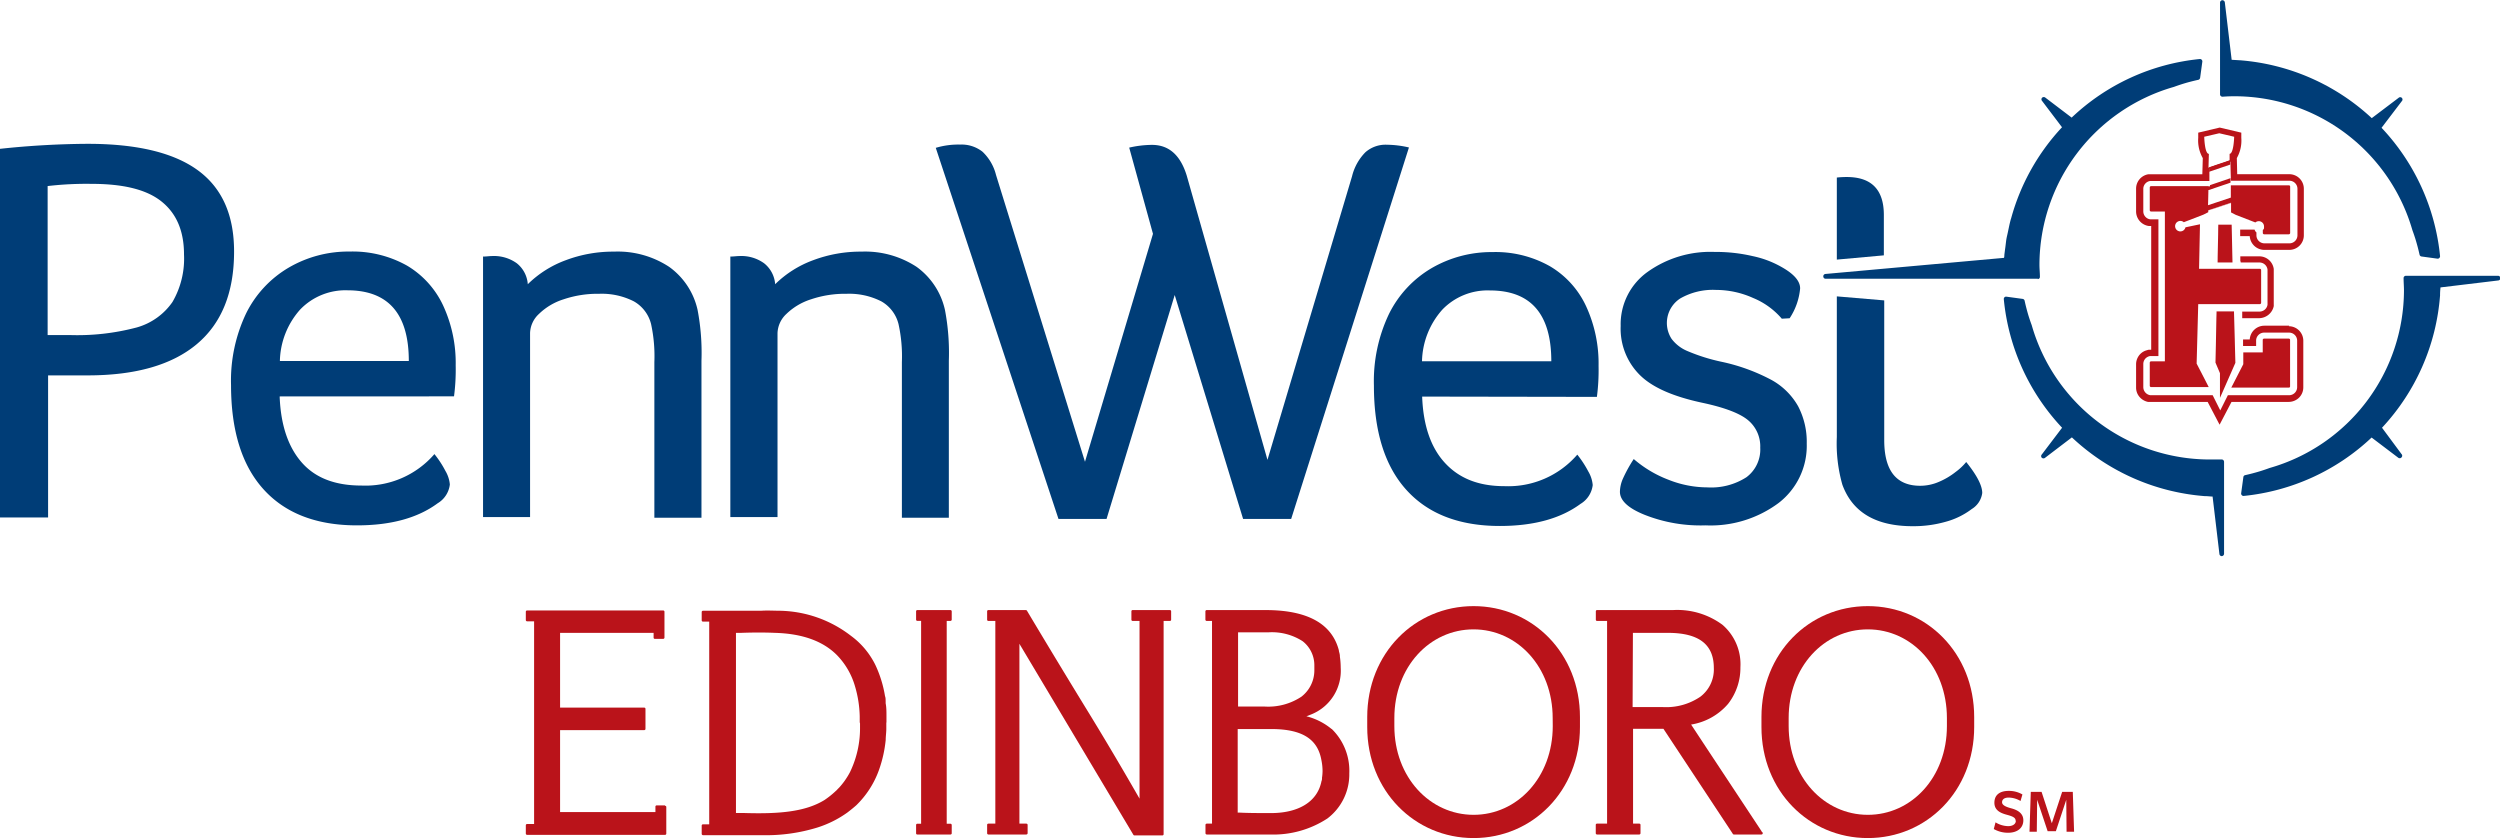 <svg id="Layer_1" data-name="Layer 1" xmlns="http://www.w3.org/2000/svg" xmlns:xlink="http://www.w3.org/1999/xlink" viewBox="0 0 329.06 110.3"><defs><style>.cls-1{fill:none;}.cls-2{clip-path:url(#clip-path);}.cls-3{fill:#ba131a;}.cls-4{fill:#003d77;}</style><clipPath id="clip-path" transform="translate(-51.47 -90.7)"><rect class="cls-1" width="432" height="288"/></clipPath></defs><title>PennWest Lockup Edinboro FINAL SM</title><g class="cls-2"><path class="cls-3" d="M245.43,170.48c-7.73,0-14,6.18-14,14.6v1.32c0,8.43,6.27,14.61,14,14.61s14-6.18,14-14.61v-1.32c0-8.42-6.27-14.6-14-14.6m10.42,15.79c0,6.75-4.67,11.68-10.42,11.68S235,193,235,186.27v-1.05c0-6.75,4.67-11.68,10.42-11.68s10.42,4.93,10.42,11.68Z" transform="translate(-51.47 -90.7)"/><path class="cls-3" d="M297.32,170.48c-7.74,0-14,6.18-14,14.6v1.32c0,8.43,6.26,14.61,14,14.61s14-6.18,14-14.61v-1.32c0-8.42-6.26-14.6-14-14.6m10.41,15.79c0,6.75-4.66,11.68-10.41,11.68S286.9,193,286.9,186.27v-1.05c0-6.75,4.66-11.68,10.42-11.68s10.41,4.93,10.41,11.68Z" transform="translate(-51.47 -90.7)"/><path class="cls-3" d="M283.41,200.24a.41.41,0,0,1-.07-.11h0l-.06-.1-7.17-10.85-2.05-3.11a8.08,8.08,0,0,0,4.88-2.74,7.71,7.71,0,0,0,1.61-4.81,6.85,6.85,0,0,0-2.36-5.58,10,10,0,0,0-6.51-1.94h-10a.16.16,0,0,0-.16.17v1.09a.16.16,0,0,0,.16.17H263v26.68h-1.33a.16.16,0,0,0-.16.16v1.1a.17.17,0,0,0,.16.17h5.57a.17.17,0,0,0,.16-.17v-1.1a.16.16,0,0,0-.16-.16h-.82V186.63h4l9.05,13.7.08.13a.16.16,0,0,0,.14.08h3.63a.17.17,0,0,0,.17-.17v0a.29.29,0,0,0,0-.09M266.4,174H271c4.07,0,6.05,1.51,6.05,4.61a4.5,4.5,0,0,1-1.78,3.8,8,8,0,0,1-4.91,1.36h-4Z" transform="translate(-51.47 -90.7)"/><path class="cls-3" d="M139,196.71h-1.09a.16.16,0,0,0-.17.16v.72H125.19V186.8h11.08a.16.16,0,0,0,.16-.17V184a.16.16,0,0,0-.16-.16H125.19V174H137.5v.63a.16.16,0,0,0,.16.16h1.1a.17.17,0,0,0,.17-.16v-3.41a.17.17,0,0,0-.17-.17H120.85a.17.17,0,0,0-.17.17v1.09a.17.17,0,0,0,.17.17h.92v26.68h-.92a.17.17,0,0,0-.17.16v1.1a.18.18,0,0,0,.17.17H139a.17.17,0,0,0,.17-.17v-3.5a.16.16,0,0,0-.17-.16" transform="translate(-51.47 -90.7)"/><path class="cls-3" d="M205.45,171h-4.9a.16.16,0,0,0-.16.17v1.09a.16.16,0,0,0,.16.17h.91v23.39c-2.38-4.15-4.79-8.22-7.18-12.1-2.49-4.07-5.07-8.33-7.64-12.64a.18.18,0,0,0-.15-.08h-4.93a.16.16,0,0,0-.16.17v1.09a.16.16,0,0,0,.16.17h.92v26.68h-.92a.16.16,0,0,0-.16.16v1.1a.17.17,0,0,0,.16.17h5a.18.18,0,0,0,.17-.17v-1.1a.17.17,0,0,0-.17-.16h-.91V175.44l15,25.14a.16.16,0,0,0,.14.08h3.68a.16.16,0,0,0,.16-.16V172.43h.83a.16.16,0,0,0,.16-.17v-1.09a.16.16,0,0,0-.16-.17" transform="translate(-51.47 -90.7)"/><path class="cls-3" d="M176.59,172.42a.16.16,0,0,0,.15-.16v-1.09a.17.17,0,0,0-.17-.17h-4.36a.16.16,0,0,0-.16.17v1.09a.16.16,0,0,0,.15.16h.51v26.7h-.5a.17.17,0,0,0-.16.17v1.1a.15.15,0,0,0,.15.15h4.39a.16.16,0,0,0,.15-.15v-1.1a.18.18,0,0,0-.17-.17h-.49V172.43h.51Z" transform="translate(-51.47 -90.7)"/><path class="cls-3" d="M168.15,185.73v-.26c0-.17,0-.34,0-.51,0-.6,0-1.16-.11-1.71a2.54,2.54,0,0,0,0-.29c0-.22,0-.43-.08-.63a15.5,15.5,0,0,0-1.22-4v0a8.56,8.56,0,0,0-.42-.79,10.43,10.43,0,0,0-2.83-3.14,15.74,15.74,0,0,0-9.37-3.31c-.79,0-1.62-.06-2.49,0H149l-1.17,0-.82,0H144a.17.17,0,0,0-.17.17v1.09a.17.17,0,0,0,.17.17h.82v26.68H144a.17.17,0,0,0-.17.16v1.1a.18.18,0,0,0,.17.17h7.83a22.89,22.89,0,0,0,7.2-1,14,14,0,0,0,4-2l.14-.11c.34-.26.67-.53,1-.82a12.21,12.21,0,0,0,3-4.67,16.71,16.71,0,0,0,.88-3.93c0-.45.07-.91.08-1.39,0-.17,0-.34,0-.51v-.33m-3.46.06c0,.08,0,.16,0,.24s0,.31,0,.46a13.23,13.23,0,0,1-1.18,5.4l-.13.28c-.1.19-.2.37-.31.55s-.26.41-.4.61l0,0a10.11,10.11,0,0,1-.71.88l-.15.15c-.09.09-.17.19-.26.27l-.07.06a11.44,11.44,0,0,1-1.48,1.18c-2.52,1.54-5.94,1.85-10.64,1.7h-1V174H149c1.65-.06,3.14-.06,4.49,0,3.6.1,6.36,1.09,8.21,3A9.76,9.76,0,0,1,164,181a15,15,0,0,1,.63,4c0,.15,0,.31,0,.46s0,.16,0,.24v.06" transform="translate(-51.47 -90.7)"/><path class="cls-3" d="M226.72,186.64a8.4,8.4,0,0,0-3.3-1.66c.19-.06.35-.13.52-.2a6.19,6.19,0,0,0,4-6.19,10.17,10.17,0,0,0-.11-1.47.17.17,0,0,0,0-.07c0-.23-.08-.45-.13-.67a.19.19,0,0,1,0-.07c-.8-3.07-3.48-5.31-9.65-5.31h-7.75a.17.17,0,0,0-.17.17v1.09a.17.17,0,0,0,.17.17H211v26.68h-.69a.17.17,0,0,0-.17.16v1.1a.18.18,0,0,0,.17.17h7.83l.45,0a13,13,0,0,0,7.6-2.11,7.29,7.29,0,0,0,2.88-5.94,7.68,7.68,0,0,0-2.3-5.83m-8.5-12.73h.17a7.45,7.45,0,0,1,4.49,1.17,4,4,0,0,1,1.54,3.18c0,.22,0,.44,0,.67a4.38,4.38,0,0,1-1.7,3.45,7.9,7.9,0,0,1-4.83,1.3h-3.51v-9.77h3.81M225.48,193s0,.08,0,.12,0,.26-.07.39c-.57,2.92-3.32,4.21-6.62,4.21-1.6,0-3,0-4.11-.06h-.3v-11h4.41c4.35,0,6.15,1.51,6.61,4.1a7.23,7.23,0,0,1,.15,1.44,6.83,6.83,0,0,1-.06.8" transform="translate(-51.47 -90.7)"/><path class="cls-4" d="M369,121c.25.67.45,1.3.62,1.93.12.42.22.85.32,1.28a.31.31,0,0,0,.26.25l2.12.29h0a.29.29,0,0,0,.22-.09.32.32,0,0,0,.1-.26,28.72,28.72,0,0,0-7.7-16.88l2.67-3.51a.31.31,0,0,0,0-.43h0a.31.31,0,0,0-.43,0l-3.53,2.67a28.76,28.76,0,0,0-17.38-7.62h-.06l-1-.06-.9-7.56a.33.33,0,0,0-.34-.28.32.32,0,0,0-.29.32v12.06a.29.29,0,0,0,.1.23.33.33,0,0,0,.23.09q.8-.06,1.59-.06A24.39,24.39,0,0,1,369,121" transform="translate(-51.47 -90.7)"/><path class="cls-4" d="M343.86,151.18c-.52,0-1.05,0-1.59,0a24.39,24.39,0,0,1-23.38-17.69c-.25-.67-.45-1.3-.62-1.93-.11-.42-.22-.84-.31-1.28a.32.32,0,0,0-.27-.24l-2.12-.29a.29.29,0,0,0-.26.08.31.31,0,0,0-.09.26A28.67,28.67,0,0,0,322.89,147l-2.67,3.52a.31.31,0,0,0,0,.43h0a.33.33,0,0,0,.44,0l3.52-2.68A28.76,28.76,0,0,0,341.64,156h.06c.32,0,.64.05,1,.06l.9,7.57a.31.31,0,0,0,.31.27h0a.32.32,0,0,0,.3-.31V151.49a.33.33,0,0,0-.1-.23.3.3,0,0,0-.24-.08" transform="translate(-51.47 -90.7)"/><path class="cls-4" d="M319.67,127.44a.36.36,0,0,0,.22-.09.31.31,0,0,0,.08-.24c0-.52-.06-1-.06-1.59a24.41,24.41,0,0,1,17.69-23.38c.66-.24,1.31-.45,1.93-.62.42-.11.85-.22,1.28-.31a.33.33,0,0,0,.25-.27h0l.29-2.12a.31.31,0,0,0-.09-.26.3.3,0,0,0-.25-.09,28.56,28.56,0,0,0-16.86,7.71l-3.45-2.62a.33.33,0,0,0-.44,0h0a.31.31,0,0,0,0,.43l2.62,3.46a28.6,28.6,0,0,0-6.7,12,1.06,1.06,0,0,0-.06.19c-.15.54-.25,1.09-.37,1.64-.06.3-.14.59-.19.89s-.09.73-.14,1.09-.09.67-.13,1c0,.12,0,.25-.05.38l-23.5,2.12a.31.31,0,0,0-.28.33.3.3,0,0,0,.31.3h27.94" transform="translate(-51.47 -90.7)"/><path class="cls-4" d="M380.22,127H368.15a.29.29,0,0,0-.23.1.29.29,0,0,0-.08.23c0,.53.05,1.06.05,1.59a24.38,24.38,0,0,1-17.69,23.38c-.65.24-1.3.45-1.93.62-.42.12-.84.22-1.28.32a.3.3,0,0,0-.24.26l-.29,2.13a.29.29,0,0,0,.09.25.3.3,0,0,0,.22.1h0a28.69,28.69,0,0,0,16.86-7.69l3.51,2.66a.31.31,0,0,0,.43-.05h0a.31.31,0,0,0,0-.43L365,147a28.7,28.7,0,0,0,7.64-17.41.13.13,0,0,0,0-.06q0-.48.06-1l7.57-.91a.31.31,0,0,0,0-.62" transform="translate(-51.47 -90.7)"/><path class="cls-4" d="M299.43,119q0-5-4.88-5a11.5,11.5,0,0,0-1.31.07v10.8l6.19-.56Z" transform="translate(-51.47 -90.7)"/><path class="cls-4" d="M293.24,129.71v18.52a19.83,19.83,0,0,0,.73,6.27q2,5.46,9.25,5.46a15.44,15.44,0,0,0,4.34-.58A10,10,0,0,0,311,157.7a2.91,2.91,0,0,0,1.38-2.11q0-1.46-2.11-4.08a7.56,7.56,0,0,1-1.39,1.31,9.54,9.54,0,0,1-2.22,1.31,6.21,6.21,0,0,1-2.44.51q-4.74,0-4.74-6v-18.4Z" transform="translate(-51.47 -90.7)"/><path class="cls-4" d="M51.47,110.29A113.24,113.24,0,0,1,63,109.63q9.75,0,14.52,3.49t4.76,10.7q0,8.07-4.91,12.18T63,140.11H57.8v18.7H51.47Zm9.16,24.51a30.43,30.43,0,0,0,8.84-1,8.51,8.51,0,0,0,4.7-3.35,11.35,11.35,0,0,0,1.52-6.26c0-3.1-1-5.42-3-7s-5.08-2.29-9.2-2.29a44.1,44.1,0,0,0-5.75.29V134.8Z" transform="translate(-51.47 -90.7)"/><path class="cls-4" d="M88.28,142.88c.14,3.78,1.13,6.69,2.94,8.73s4.43,3,7.82,3a12,12,0,0,0,9.61-4.14,13,13,0,0,1,1.45,2.22,4.19,4.19,0,0,1,.58,1.78,3.32,3.32,0,0,1-1.6,2.47q-3.93,2.91-10.62,2.91-8,0-12.29-4.73t-4.29-13.75a20.54,20.54,0,0,1,2-9.45,14.37,14.37,0,0,1,5.6-6,15.57,15.57,0,0,1,8-2.11,14.63,14.63,0,0,1,7.56,1.85,12,12,0,0,1,4.77,5.28,18,18,0,0,1,1.64,7.85,27.16,27.16,0,0,1-.22,4.08Zm17-4.66q0-9.3-8.07-9.31A8.27,8.27,0,0,0,91,131.42a10.49,10.49,0,0,0-2.69,6.8Z" transform="translate(-51.47 -90.7)"/><path class="cls-4" d="M115.05,124.47c.44,0,.85-.07,1.24-.07a5.14,5.14,0,0,1,3.2.95,3.87,3.87,0,0,1,1.45,2.76,14,14,0,0,1,5-3.16,17.65,17.65,0,0,1,6.36-1.13,12.32,12.32,0,0,1,7.24,2,9.5,9.5,0,0,1,3.75,5.68,30.15,30.15,0,0,1,.51,6.69v20.66H137.6V138.37a19.89,19.89,0,0,0-.43-5,4.75,4.75,0,0,0-2.26-3,9.32,9.32,0,0,0-4.58-1,14,14,0,0,0-4.69.73,8.14,8.14,0,0,0-3.24,1.93,3.56,3.56,0,0,0-1.16,2.51v24.22h-6.19Z" transform="translate(-51.47 -90.7)"/><path class="cls-4" d="M147.6,124.47c.44,0,.85-.07,1.24-.07a5.12,5.12,0,0,1,3.2.95,3.88,3.88,0,0,1,1.46,2.76,14,14,0,0,1,5-3.16,17.74,17.74,0,0,1,6.37-1.13,12.36,12.36,0,0,1,7.24,2,9.53,9.53,0,0,1,3.74,5.68,30.15,30.15,0,0,1,.51,6.69v20.66h-6.18V138.37a19.76,19.76,0,0,0-.44-5,4.75,4.75,0,0,0-2.26-3,9.32,9.32,0,0,0-4.58-1,14,14,0,0,0-4.69.73,8.22,8.22,0,0,0-3.24,1.93,3.6,3.6,0,0,0-1.16,2.51v24.22H147.6Z" transform="translate(-51.47 -90.7)"/><path class="cls-4" d="M174.64,110.16a10.24,10.24,0,0,1,3.2-.43,4.44,4.44,0,0,1,2.95.94,6.3,6.3,0,0,1,1.78,3.06l11.71,37.75,8.95-30-3.13-11.35a13.66,13.66,0,0,1,3-.36c2.23,0,3.75,1.35,4.58,4.07l10.62,37.39,11.13-37.32a6.81,6.81,0,0,1,1.75-3.16,4,4,0,0,1,2.83-1,13.27,13.27,0,0,1,2.91.36L221.42,159h-6.33l-9-29.47L197.12,159h-6.33Z" transform="translate(-51.47 -90.7)"/><path class="cls-4" d="M238.66,142.9c.14,3.79,1.13,6.7,3,8.73s4.42,3.06,7.82,3.06a12,12,0,0,0,9.6-4.15,13.81,13.81,0,0,1,1.45,2.22,4.23,4.23,0,0,1,.58,1.78,3.33,3.33,0,0,1-1.6,2.48c-2.62,1.93-6.15,2.91-10.62,2.91q-8,0-12.29-4.73t-4.29-13.75a20.55,20.55,0,0,1,2-9.46,14.37,14.37,0,0,1,5.6-6,15.67,15.67,0,0,1,8-2.11,14.54,14.54,0,0,1,7.56,1.86,11.92,11.92,0,0,1,4.77,5.27,18,18,0,0,1,1.64,7.86,27,27,0,0,1-.22,4.07Zm17-4.65q0-9.31-8.07-9.32a8.27,8.27,0,0,0-6.26,2.51,10.53,10.53,0,0,0-2.69,6.81Z" transform="translate(-51.47 -90.7)"/><path class="cls-4" d="M286,132.65a9.93,9.93,0,0,0-3.78-2.73,11.93,11.93,0,0,0-4.88-1.06,8.63,8.63,0,0,0-4.72,1.13,3.84,3.84,0,0,0-1.13,5.31,5,5,0,0,0,2.07,1.6,24.31,24.31,0,0,0,4.51,1.42,25,25,0,0,1,6.59,2.4,9,9,0,0,1,3.49,3.46,10.12,10.12,0,0,1,1.13,4.91,9.5,9.5,0,0,1-3.71,7.82,15,15,0,0,1-9.61,2.94,20,20,0,0,1-8-1.38q-3.27-1.31-3.27-3.05a4.52,4.52,0,0,1,.36-1.64,18.58,18.58,0,0,1,1.46-2.66,15.26,15.26,0,0,0,4.58,2.73,13.94,13.94,0,0,0,5.09,1,8.58,8.58,0,0,0,5.17-1.34,4.55,4.55,0,0,0,1.81-3.89,4.47,4.47,0,0,0-1.6-3.61c-1.06-.89-3.05-1.66-6-2.29-3.83-.82-6.58-2-8.26-3.67a8.59,8.59,0,0,1-2.51-6.44,8.46,8.46,0,0,1,3.5-7.09,14.22,14.22,0,0,1,8.87-2.66,21.33,21.33,0,0,1,5,.55,13,13,0,0,1,3.78,1.42c1.65.92,2.47,1.86,2.47,2.83a8.49,8.49,0,0,1-1.38,3.93Z" transform="translate(-51.47 -90.7)"/><path class="cls-3" d="M346.4,125.08v.17h2.48a1.07,1.07,0,0,1,1.05.93s0,.1,0,.16v4.4l0,.07a1.06,1.06,0,0,1-1,.9H346.6l0,.43v.44h2.26a2,2,0,0,0,1.89-1.58v0a1.49,1.49,0,0,0,0-.21v-4.4c0-.09,0-.19,0-.29a1.92,1.92,0,0,0-1.91-1.66h-2.49v.7Z" transform="translate(-51.47 -90.7)"/><path class="cls-3" d="M352.79,133.57h-3.28a1.93,1.93,0,0,0-1.92,1.81h-.88l0,.86h1.72v-.76a1.06,1.06,0,0,1,1.06-1h3.28a1.06,1.06,0,0,1,1.06,1.06v6.12a1.06,1.06,0,0,1-1.06,1.06h-8.06l-1,2-1-2h-8.2a1.08,1.08,0,0,1-.93-1.06v-3.05a1.06,1.06,0,0,1,.31-.75,1.13,1.13,0,0,1,.55-.29l.05,0h1.08l0-9,0-9h-1.05a1,1,0,0,1-.63-.3,1.06,1.06,0,0,1-.31-.75v-3a1.05,1.05,0,0,1,.93-1h7.77l0-1,2.79-1-2.79,1v-.6l2.78-.94v.63l.05,1.88h7.7a1.06,1.06,0,0,1,1.06,1.06v6.12a1.06,1.06,0,0,1-1.06,1.06h-3.28a1.06,1.06,0,0,1-1.06-1.05v-.39a.67.67,0,0,1-.24-.37h-1.9l0,.86h1.26a1.93,1.93,0,0,0,1.92,1.81h3.28a1.91,1.91,0,0,0,1.92-1.92v-6.12a1.91,1.91,0,0,0-1.92-1.92h-6.85l-.05-2.12a4.68,4.68,0,0,0,.59-2.66l0-.69-2.84-.67-2.83.67v.69a4.66,4.66,0,0,0,.6,2.66l-.06,2.13h-6.91l-.21,0a1.92,1.92,0,0,0-1.6,1.9v3a1.94,1.94,0,0,0,1.7,1.91h.29v16.28h-.23a.8.8,0,0,0-.3.06,1.87,1.87,0,0,0-.9.5,1.94,1.94,0,0,0-.56,1.36v3.05a1.88,1.88,0,0,0,.56,1.36,2,2,0,0,0,1,.54.76.76,0,0,0,.21,0h7.65l1.57,3,1.57-3h7.53a1.94,1.94,0,0,0,1.36-.56,1.9,1.9,0,0,0,.56-1.36v-6.12a1.91,1.91,0,0,0-1.92-1.92m-9.14-25.4.65.15,1.31.31s-.05,2.21-.6,2.25l0,.89-2.78.94.05-1.83c-.56,0-.61-2.25-.61-2.25Z" transform="translate(-51.47 -90.7)"/><path class="cls-3" d="M352.73,141.72a.16.16,0,0,0,.17-.17v-6.1a.17.17,0,0,0-.17-.18h-3.25a.18.18,0,0,0-.18.17v1.64h-2.56l0,1.56-1.58,3.08Z" transform="translate(-51.47 -90.7)"/><polygon class="cls-3" points="293.61 23.58 293.6 23.58 293.61 23.58 293.61 23.58"/><path class="cls-3" d="M342.35,115.21l-.16.05v-.06H334.6a.18.18,0,0,0-.17.17v3a.17.17,0,0,0,.18.17h1.81l0,19.72h-1.81a.18.18,0,0,0-.18.17v3.05a.18.18,0,0,0,.17.17h7.59l-.51-1h0l-1.08-2.09.21-7.83h8.11a.18.18,0,0,0,.17-.17v-4.31a.17.17,0,0,0-.17-.17h-8l.12-5.86-1.91.4a.69.69,0,1,1-.22-.67l2.59-1,.63-.32v-.25l3-1,0,1.28.62.32,2.58,1a.69.69,0,0,1,1.14.52.77.77,0,0,1,0,.15v0s0,.08,0,.11h0a.6.6,0,0,1-.16.22v.39s0,0,0,0v0a.18.18,0,0,0,.17.17h3.26a.18.18,0,0,0,.17-.18v-6.1a.17.17,0,0,0-.17-.17H345.1v.62l0,1-3,1,.05-2,.06,0,1.88-.64.27-.09.22-.07.48-.17v-.59h0l-2.7.92Z" transform="translate(-51.47 -90.7)"/><path class="cls-3" d="M345.11,115.58v0Z" transform="translate(-51.47 -90.7)"/><polygon class="cls-3" points="290.7 25.59 290.71 25.16 290.66 27.11 290.69 25.87 290.7 25.59"/><path class="cls-3" d="M345.09,114.87l-.48.17Z" transform="translate(-51.47 -90.7)"/><polygon class="cls-3" points="293.66 25.37 293.67 26.09 293.65 25.13 293.65 25.29 293.66 25.37"/><path class="cls-3" d="M349.49,120.81a.6.6,0,0,1-.16.22.6.6,0,0,0,.16-.22" transform="translate(-51.47 -90.7)"/><path class="cls-3" d="M349.54,120.69s0,.08,0,.11,0-.07,0-.11" transform="translate(-51.47 -90.7)"/><polygon class="cls-3" points="293.72 26.7 293.75 27.95 293.72 26.68 290.69 27.7 290.68 27.95 290.69 27.71 293.72 26.7"/><path class="cls-3" d="M349.56,120.52a.77.77,0,0,1,0,.15.77.77,0,0,0,0-.15" transform="translate(-51.47 -90.7)"/><polygon class="cls-3" points="293.85 34.55 293.83 33.69 293.77 30.87 293.75 30.01 293.74 29.57 292.38 29.57 292.33 29.57 292.33 29.57 292.16 29.57 292.16 29.57 291.98 29.57 291.98 29.58 291.97 30.01 291.96 30.87 291.9 33.69 291.89 34.55 292.45 34.55 293.85 34.55 293.85 34.55"/><polygon class="cls-3" points="293.28 40.99 294.05 40.99 294.05 40.99 293.28 40.99"/><polygon class="cls-3" points="294.17 45.53 294.15 44.67 294.07 41.85 294.05 41.16 294.05 40.99 293.27 40.99 291.75 40.99 291.75 41.16 291.73 41.85 291.72 42.39 291.66 45.53 291.61 47.73 292.2 49.12 292.2 51.95 292.2 52.33 292.21 52.35 292.39 51.95 294.23 47.76 294.17 45.53"/><polygon class="cls-3" points="293.56 21.7 293.56 21.07 290.79 22.01 290.77 22.61 293.56 21.66 293.56 21.7"/><path class="cls-3" d="M345,112.4v0Z" transform="translate(-51.47 -90.7)"/><path class="cls-3" d="M316.78,198.75c0-.44-.4-.6-1.17-.81s-1.63-.55-1.63-1.58.71-1.56,1.88-1.56a3.52,3.52,0,0,1,1.81.47l-.25.86a3.15,3.15,0,0,0-1.55-.45c-.61,0-.88.26-.88.62s.47.6,1.19.79,1.61.58,1.61,1.58-.77,1.64-2,1.64a3.76,3.76,0,0,1-1.89-.49l.23-.88a3.24,3.24,0,0,0,1.67.5c.58,0,1-.27,1-.69" transform="translate(-51.47 -90.7)"/><polygon class="cls-3" points="271.97 105.27 270.6 109.41 269.52 109.41 268.14 105.27 268.09 109.48 267.13 109.48 267.3 104.23 268.72 104.23 270.07 108.36 271.43 104.23 272.83 104.23 273 109.48 272.01 109.48 271.97 105.27"/></g></svg>